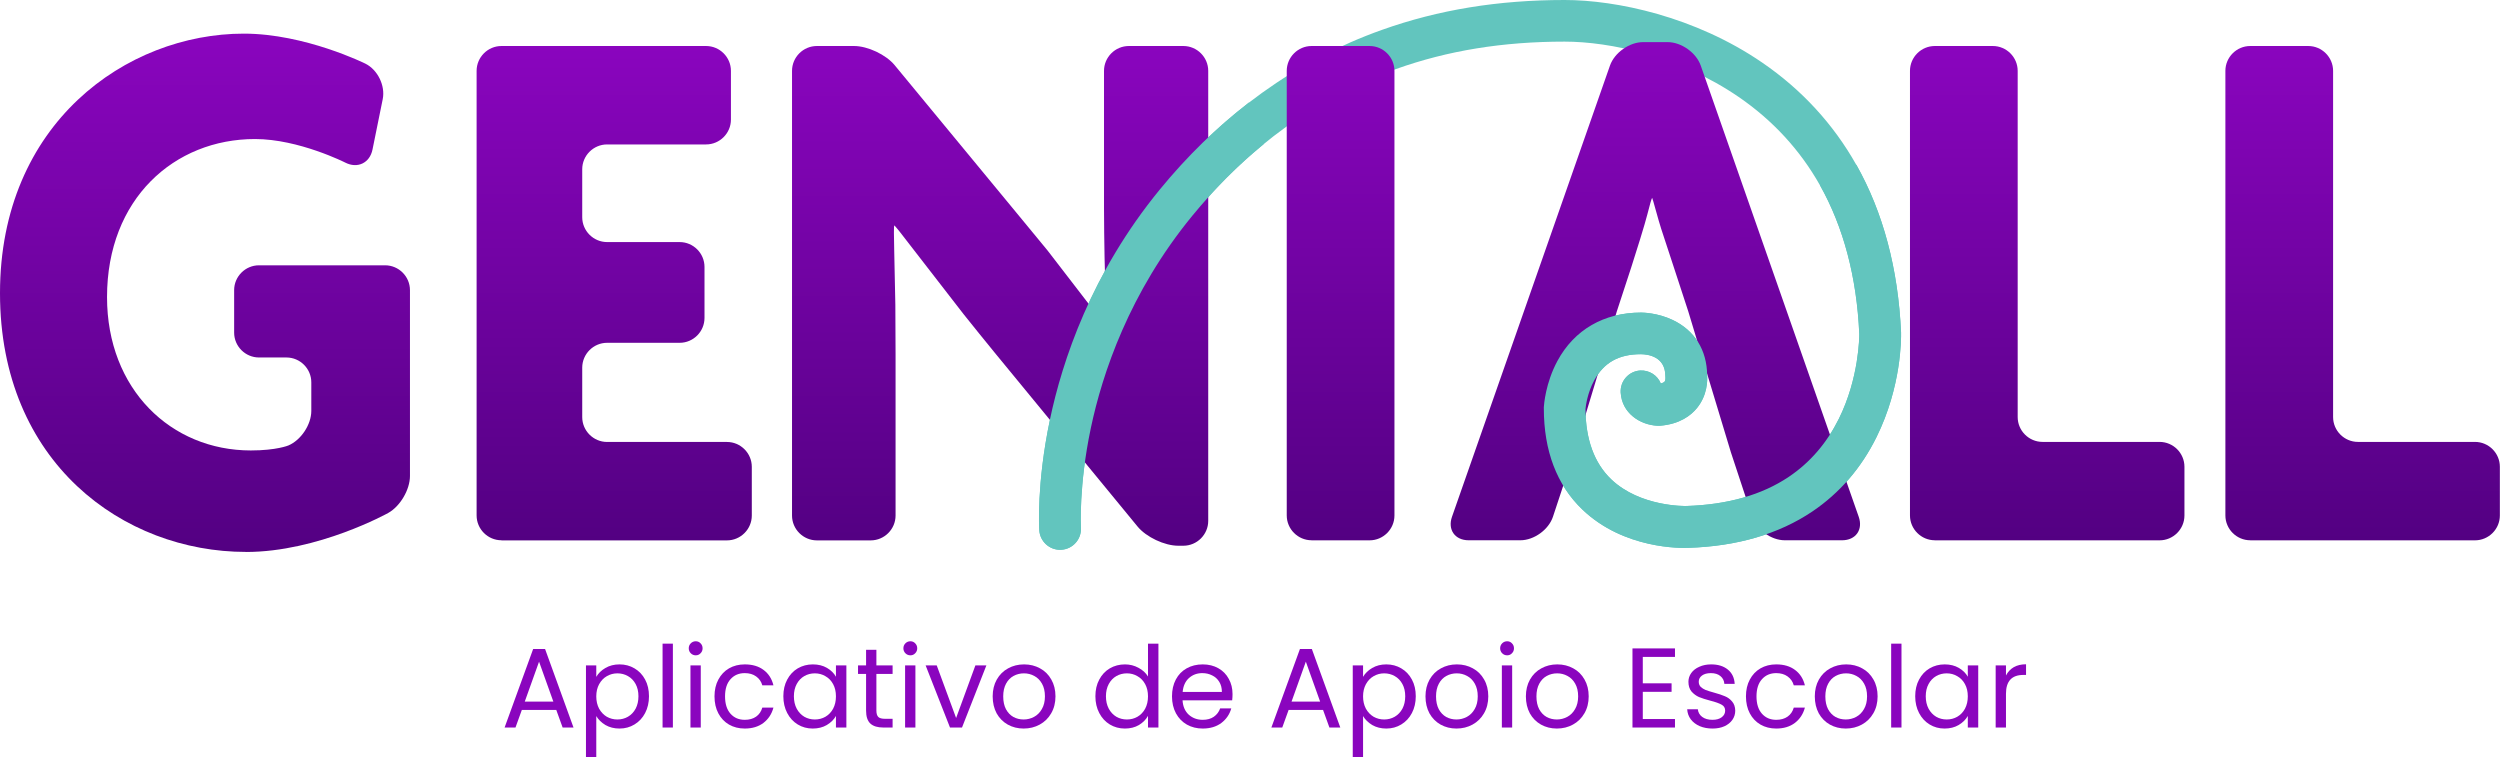 <svg xmlns="http://www.w3.org/2000/svg" width="882" height="268" viewBox="0 0 882 268" fill="none"><path d="M374.016 193.982C370.147 193.982 366.932 190.966 366.674 187.117C366.635 186.462 365.662 170.747 370.425 148.106C374.79 127.291 385.069 96.317 409.197 66.89C431.064 40.221 457.435 21.252 487.616 10.517C507.478 3.453 528.531 0 552.005 0C570.142 0 597.961 5.794 621.713 22.085C635.623 31.609 646.794 43.753 654.91 58.159C664.375 74.946 669.673 94.868 670.685 117.33V117.449C670.724 119.334 670.863 136.339 662.013 154.237C656.616 165.151 649.016 173.961 639.413 180.45C627.586 188.426 612.823 192.752 595.54 193.288C593.338 193.387 572.939 193.824 558.276 179.795C549.227 171.143 544.644 159.119 544.644 144.038V143.681C544.703 142.808 545.219 135.188 549.446 127.351C555.379 116.358 565.856 110.286 578.972 110.286C579.547 110.286 584.766 110.365 590.084 112.885C597.842 116.556 602.168 123.481 602.267 132.391C602.406 134.256 602.366 139.455 598.675 143.979C596.612 146.519 592.663 149.654 585.639 150.209C585.321 150.229 585.004 150.229 584.666 150.209C578.614 149.892 572.225 145.804 571.769 138.542C571.511 134.494 574.586 130.982 578.634 130.724C581.889 130.545 584.766 132.45 585.917 135.288C586.651 135.109 587.087 134.851 587.246 134.653C587.504 134.355 587.583 133.68 587.564 133.383C587.544 133.145 587.524 132.907 587.524 132.688C587.524 125.823 581.492 125.009 578.912 124.969C571.094 124.969 565.856 127.906 562.423 134.216C559.982 138.701 559.446 143.304 559.347 144.276C559.407 155.031 562.443 163.385 568.415 169.1C578.674 178.922 594.826 178.545 595.005 178.525C609.49 178.069 621.614 174.616 631.098 168.227C638.559 163.206 644.492 156.321 648.739 147.769C655.862 133.422 655.961 118.818 655.942 117.806C655.049 97.725 650.366 80.085 642.071 65.342C635.067 52.92 625.404 42.424 613.379 34.189C592.405 19.803 567.919 14.684 551.986 14.684C530.218 14.684 510.772 17.839 492.537 24.347C464.916 34.189 440.708 51.631 420.567 76.176C398.363 103.262 388.878 131.795 384.831 150.983C380.525 171.441 381.338 185.986 381.338 186.145C381.596 190.173 378.521 193.685 374.473 193.943C374.354 193.943 374.155 193.943 373.977 193.943L374.016 193.982ZM369.948 186.839C369.948 186.839 369.948 186.859 369.948 186.879C369.948 186.879 369.948 186.859 369.948 186.839ZM587.583 133.383C587.583 133.502 587.583 133.561 587.583 133.581C587.583 133.522 587.583 133.462 587.583 133.383Z" fill="#62C5BE"></path><path d="M86.772 194.716C43.634 194.716 0 163.286 0 103.42C0 43.555 44.606 11.866 86.038 11.866C107.607 11.866 128.918 22.462 128.918 22.462C133.244 24.605 135.982 30.22 135.03 34.963L131.418 52.762C130.466 57.484 126.16 59.568 121.854 57.385C121.854 57.385 105.405 49.051 89.967 49.051C61.532 49.051 37.761 70.104 37.761 104.809C37.761 137.331 60.322 158.92 88.499 158.92C97.567 158.92 101.753 157.154 101.753 157.154C106.198 155.269 109.829 149.793 109.829 144.971V134.891C109.829 130.069 105.881 126.12 101.059 126.12H91.376C86.554 126.12 82.605 122.172 82.605 117.35V102.368C82.605 97.547 86.554 93.598 91.376 93.598H135.863C140.685 93.598 144.634 97.547 144.634 102.368V167.929C144.634 172.751 141.181 178.624 136.974 180.965C136.974 180.965 112.27 194.736 86.792 194.736L86.772 194.716Z" fill="url(#paint0_linear_5_482)"></path><path d="M176.916 190.609C172.094 190.609 168.146 186.661 168.146 181.839V25.002C168.146 20.18 172.094 16.231 176.916 16.231H249.104C253.926 16.231 257.875 20.18 257.875 25.002V42.186C257.875 47.008 253.926 50.956 249.104 50.956H214.181C209.359 50.956 205.41 54.905 205.41 59.727V76.633C205.41 81.454 209.359 85.403 214.181 85.403H239.778C244.6 85.403 248.548 89.352 248.548 94.174V112.171C248.548 116.993 244.6 120.941 239.778 120.941H214.181C209.359 120.941 205.41 124.89 205.41 129.712V147.154C205.41 151.975 209.359 155.924 214.181 155.924H256.466C261.287 155.924 265.236 159.873 265.236 164.695V181.878C265.236 186.7 261.287 190.649 256.466 190.649H176.936L176.916 190.609Z" fill="url(#paint1_linear_5_482)"></path><path d="M415.666 192.534C410.844 192.534 404.395 189.478 401.339 185.768L350.939 124.434C347.883 120.703 342.922 114.572 339.926 110.802L321.016 86.395C318.119 82.546 315.619 79.45 315.48 79.53C315.341 79.609 315.341 83.617 315.48 88.439L315.877 107.528C315.917 112.35 315.956 120.247 315.956 125.069V181.878C315.956 186.7 312.008 190.649 307.186 190.649H288.196C283.374 190.649 279.426 186.7 279.426 181.878V25.002C279.426 20.18 283.374 16.231 288.196 16.231H301.292C306.114 16.231 312.563 19.267 315.639 22.998L358.4 74.807C361.475 78.518 366.496 84.609 369.551 88.34L384.652 107.944C387.588 111.774 390.089 114.85 390.228 114.77C390.366 114.691 390.287 110.683 390.069 105.881L389.692 90.88C389.593 86.058 389.493 78.161 389.493 73.339V25.002C389.493 20.18 393.442 16.231 398.264 16.231H417.491C422.313 16.231 426.262 20.18 426.262 25.002V183.764C426.262 188.585 422.313 192.534 417.491 192.534H415.666Z" fill="url(#paint2_linear_5_482)"></path><path d="M462.733 190.609C457.911 190.609 453.962 186.661 453.962 181.839V25.002C453.962 20.18 457.911 16.231 462.733 16.231H483.191C488.012 16.231 491.961 20.18 491.961 25.002V181.859C491.961 186.68 488.012 190.629 483.191 190.629H462.733V190.609Z" fill="url(#paint3_linear_5_482)"></path><path d="M555.397 159.575L547.896 182.275C546.388 186.859 541.209 190.609 536.388 190.609H518.132C513.31 190.609 510.671 186.879 512.259 182.335L567.997 23.137C569.584 18.593 574.843 14.862 579.665 14.862H588.356C593.177 14.862 598.436 18.593 600.023 23.137L655.761 182.335C657.349 186.879 654.71 190.609 649.888 190.609H629.668C624.846 190.609 619.667 186.859 618.159 182.275L610.659 159.575L595.618 109.849L590.519 94.273C589.03 89.689 587.026 83.597 586.074 80.74C585.121 77.883 583.018 69.807 582.879 69.807C582.74 69.807 581.966 72.446 581.173 75.68C580.379 78.915 577.006 89.689 575.517 94.273L570.418 109.849L555.377 159.575H555.397Z" fill="url(#paint4_linear_5_482)"></path><path d="M682.609 190.609C677.787 190.609 673.838 186.661 673.838 181.839V25.002C673.838 20.18 677.787 16.231 682.609 16.231H703.067C707.889 16.231 711.837 20.18 711.837 25.002V147.134C711.837 151.956 715.786 155.904 720.608 155.904H761.9C766.722 155.904 770.671 159.853 770.671 164.675V181.859C770.671 186.68 766.722 190.629 761.9 190.629H682.609V190.609Z" fill="url(#paint5_linear_5_482)"></path><path d="M793.887 190.609C789.065 190.609 785.117 186.661 785.117 181.839V25.002C785.117 20.18 789.065 16.231 793.887 16.231H814.345C819.167 16.231 823.115 20.18 823.115 25.002V147.134C823.115 151.956 827.064 155.904 831.886 155.904H873.179C878 155.904 881.949 159.853 881.949 164.675V181.859C881.949 186.68 878 190.629 873.179 190.629H793.887V190.609Z" fill="url(#paint6_linear_5_482)"></path><path d="M654.928 58.139C664.393 74.926 669.691 94.848 670.703 117.31V117.429C670.743 119.314 670.882 136.319 662.032 154.218C656.635 165.131 649.035 173.941 639.431 180.43C627.605 188.407 612.842 192.732 595.559 193.268C593.356 193.367 572.958 193.804 558.294 179.775C549.246 171.124 544.662 159.099 544.662 144.018V143.661C544.722 142.788 545.238 135.169 549.464 127.331C555.397 116.338 565.874 110.266 578.99 110.266C579.566 110.266 584.784 110.345 590.102 112.865C597.861 116.536 602.186 123.461 602.285 132.371C602.424 134.236 602.385 139.435 598.694 143.959C596.63 146.499 592.682 149.634 585.657 150.19C585.34 150.209 585.022 150.209 584.685 150.19C578.633 149.872 572.244 145.784 571.787 138.522C571.529 134.474 574.605 130.962 578.653 130.704C581.907 130.525 584.784 132.43 585.935 135.268C586.669 135.089 587.106 134.831 587.264 134.633C587.522 134.335 587.602 133.661 587.582 133.363C587.562 133.125 587.542 132.887 587.542 132.668C587.542 125.803 581.51 124.989 578.931 124.95C571.113 124.95 565.874 127.886 562.441 134.196C560.001 138.681 559.465 143.284 559.366 144.257C559.425 155.011 562.461 163.365 568.434 169.08C578.692 178.902 594.844 178.525 595.023 178.505C609.508 178.049 621.632 174.596 631.117 168.207C638.578 163.187 644.511 156.301 648.757 147.749C655.881 133.403 655.98 118.798 655.96 117.786C655.067 97.706 650.384 80.065 642.09 65.322M445.786 50.897C436.797 58.238 428.384 66.691 420.586 76.196C398.382 103.281 388.897 131.815 384.849 151.003C380.543 171.461 381.357 186.006 381.357 186.164C381.615 190.192 378.539 193.705 374.491 193.963C374.372 193.963 374.174 193.963 373.995 193.963C370.126 193.963 366.911 190.946 366.653 187.097C366.613 186.442 365.641 170.727 370.403 148.086C374.769 127.271 385.047 96.297 409.176 66.87C418.8 55.123 429.316 44.864 440.647 36.153M369.947 186.839C369.947 186.839 369.947 186.859 369.947 186.879C369.947 186.879 369.947 186.859 369.947 186.839ZM587.582 133.383C587.582 133.502 587.582 133.561 587.582 133.581C587.582 133.522 587.582 133.462 587.582 133.383Z" fill="#62C5BE"></path><path d="M707.709 238.316C708.349 237.063 709.255 236.09 710.428 235.397C711.628 234.704 713.081 234.357 714.787 234.357V238.117H713.827C709.748 238.117 707.709 240.329 707.709 244.755V256.672H704.07V234.757H707.709V238.316Z" fill="#8A05BE"></path><path d="M675.686 245.635C675.686 243.395 676.139 241.436 677.045 239.756C677.952 238.05 679.191 236.73 680.764 235.797C682.364 234.864 684.137 234.397 686.083 234.397C688.003 234.397 689.669 234.811 691.082 235.637C692.495 236.464 693.548 237.503 694.241 238.756V234.757H697.92V256.672H694.241V252.593C693.521 253.873 692.442 254.939 691.002 255.792C689.589 256.619 687.936 257.032 686.043 257.032C684.097 257.032 682.337 256.552 680.764 255.592C679.191 254.633 677.952 253.286 677.045 251.553C676.139 249.82 675.686 247.848 675.686 245.635ZM694.241 245.675C694.241 244.022 693.908 242.582 693.241 241.356C692.575 240.129 691.668 239.196 690.522 238.556C689.402 237.89 688.163 237.557 686.803 237.557C685.443 237.557 684.203 237.877 683.084 238.516C681.964 239.156 681.071 240.089 680.404 241.316C679.738 242.542 679.405 243.982 679.405 245.635C679.405 247.314 679.738 248.781 680.404 250.034C681.071 251.26 681.964 252.207 683.084 252.873C684.203 253.513 685.443 253.833 686.803 253.833C688.163 253.833 689.402 253.513 690.522 252.873C691.668 252.207 692.575 251.26 693.241 250.034C693.908 248.781 694.241 247.328 694.241 245.675Z" fill="#8A05BE"></path><path d="M670.843 227.079V256.672H667.204V227.079H670.843Z" fill="#8A05BE"></path><path d="M651.182 257.032C649.129 257.032 647.262 256.565 645.583 255.632C643.93 254.699 642.624 253.38 641.664 251.673C640.731 249.94 640.264 247.941 640.264 245.675C640.264 243.435 640.744 241.462 641.704 239.756C642.69 238.023 644.023 236.704 645.703 235.797C647.382 234.864 649.262 234.397 651.341 234.397C653.421 234.397 655.301 234.864 656.98 235.797C658.66 236.704 659.979 238.01 660.939 239.716C661.926 241.422 662.419 243.409 662.419 245.675C662.419 247.941 661.912 249.94 660.899 251.673C659.913 253.38 658.566 254.699 656.86 255.632C655.154 256.565 653.261 257.032 651.182 257.032ZM651.182 253.833C652.488 253.833 653.714 253.526 654.861 252.913C656.007 252.3 656.927 251.38 657.62 250.154C658.34 248.927 658.7 247.434 658.7 245.675C658.7 243.915 658.353 242.422 657.66 241.196C656.967 239.969 656.06 239.063 654.941 238.476C653.821 237.863 652.608 237.557 651.302 237.557C649.969 237.557 648.742 237.863 647.622 238.476C646.529 239.063 645.65 239.969 644.983 241.196C644.317 242.422 643.983 243.915 643.983 245.675C643.983 247.461 644.303 248.967 644.943 250.194C645.61 251.42 646.489 252.34 647.582 252.953C648.675 253.54 649.875 253.833 651.182 253.833Z" fill="#8A05BE"></path><path d="M615.973 245.675C615.973 243.409 616.426 241.436 617.333 239.756C618.239 238.05 619.492 236.73 621.092 235.797C622.718 234.864 624.571 234.397 626.65 234.397C629.343 234.397 631.556 235.051 633.289 236.357C635.048 237.663 636.208 239.476 636.768 241.796H632.849C632.476 240.463 631.742 239.41 630.649 238.636C629.583 237.863 628.25 237.477 626.65 237.477C624.571 237.477 622.891 238.197 621.612 239.636C620.332 241.049 619.692 243.062 619.692 245.675C619.692 248.314 620.332 250.354 621.612 251.793C622.891 253.233 624.571 253.953 626.65 253.953C628.25 253.953 629.583 253.58 630.649 252.833C631.716 252.087 632.449 251.02 632.849 249.634H636.768C636.181 251.873 635.008 253.673 633.249 255.033C631.489 256.366 629.29 257.032 626.65 257.032C624.571 257.032 622.718 256.565 621.092 255.632C619.492 254.699 618.239 253.38 617.333 251.673C616.426 249.967 615.973 247.968 615.973 245.675Z" fill="#8A05BE"></path><path d="M604.196 257.032C602.517 257.032 601.01 256.752 599.677 256.192C598.344 255.606 597.291 254.806 596.518 253.793C595.745 252.753 595.319 251.567 595.239 250.234H598.998C599.104 251.327 599.611 252.22 600.517 252.913C601.45 253.606 602.663 253.953 604.156 253.953C605.543 253.953 606.636 253.646 607.436 253.033C608.235 252.42 608.635 251.647 608.635 250.714C608.635 249.754 608.209 249.047 607.356 248.594C606.502 248.114 605.183 247.648 603.397 247.194C601.77 246.768 600.437 246.341 599.398 245.915C598.384 245.461 597.505 244.808 596.758 243.955C596.038 243.075 595.678 241.929 595.678 240.516C595.678 239.396 596.012 238.37 596.678 237.437C597.345 236.504 598.291 235.77 599.518 235.237C600.744 234.677 602.144 234.397 603.717 234.397C606.143 234.397 608.102 235.011 609.595 236.237C611.088 237.463 611.888 239.143 611.995 241.276H608.355C608.275 240.129 607.809 239.21 606.956 238.516C606.129 237.823 605.01 237.477 603.597 237.477C602.29 237.477 601.25 237.757 600.477 238.317C599.704 238.876 599.318 239.61 599.318 240.516C599.318 241.236 599.544 241.836 599.997 242.316C600.477 242.769 601.064 243.142 601.757 243.435C602.477 243.702 603.463 244.008 604.716 244.355C606.289 244.782 607.569 245.208 608.555 245.635C609.542 246.035 610.382 246.648 611.075 247.474C611.795 248.301 612.168 249.381 612.194 250.714C612.194 251.913 611.861 252.993 611.195 253.953C610.528 254.913 609.582 255.672 608.355 256.232C607.156 256.765 605.769 257.032 604.196 257.032Z" fill="#8A05BE"></path><path d="M579.576 231.758V241.076H589.733V244.075H579.576V253.673H590.933V256.672H575.936V228.759H590.933V231.758H579.576Z" fill="#8A05BE"></path><path d="M549.253 257.032C547.2 257.032 545.334 256.565 543.654 255.632C542.001 254.699 540.695 253.38 539.735 251.673C538.802 249.94 538.336 247.941 538.336 245.675C538.336 243.435 538.816 241.462 539.775 239.756C540.762 238.023 542.095 236.704 543.774 235.797C545.454 234.864 547.334 234.397 549.413 234.397C551.493 234.397 553.372 234.864 555.052 235.797C556.731 236.704 558.051 238.01 559.011 239.716C559.997 241.422 560.49 243.409 560.49 245.675C560.49 247.941 559.984 249.94 558.971 251.673C557.984 253.38 556.638 254.699 554.932 255.632C553.225 256.565 551.333 257.032 549.253 257.032ZM549.253 253.833C550.559 253.833 551.786 253.526 552.932 252.913C554.079 252.3 554.998 251.38 555.692 250.154C556.411 248.927 556.771 247.434 556.771 245.675C556.771 243.915 556.425 242.422 555.732 241.196C555.038 239.969 554.132 239.063 553.012 238.476C551.892 237.863 550.679 237.557 549.373 237.557C548.04 237.557 546.814 237.863 545.694 238.476C544.601 239.063 543.721 239.969 543.055 241.196C542.388 242.422 542.055 243.915 542.055 245.675C542.055 247.461 542.375 248.967 543.015 250.194C543.681 251.42 544.561 252.34 545.654 252.953C546.747 253.54 547.947 253.833 549.253 253.833Z" fill="#8A05BE"></path><path d="M531.732 231.198C531.039 231.198 530.453 230.958 529.973 230.478C529.493 229.999 529.253 229.412 529.253 228.719C529.253 228.026 529.493 227.439 529.973 226.959C530.453 226.479 531.039 226.24 531.732 226.24C532.399 226.24 532.959 226.479 533.412 226.959C533.892 227.439 534.132 228.026 534.132 228.719C534.132 229.412 533.892 229.999 533.412 230.478C532.959 230.958 532.399 231.198 531.732 231.198ZM533.492 234.757V256.672H529.853V234.757H533.492Z" fill="#8A05BE"></path><path d="M513.832 257.032C511.779 257.032 509.913 256.565 508.233 255.632C506.58 254.699 505.274 253.38 504.314 251.673C503.381 249.94 502.914 247.941 502.914 245.675C502.914 243.435 503.394 241.462 504.354 239.756C505.34 238.023 506.673 236.704 508.353 235.797C510.033 234.864 511.912 234.397 513.992 234.397C516.071 234.397 517.951 234.864 519.63 235.797C521.31 236.704 522.63 238.01 523.589 239.716C524.576 241.422 525.069 243.409 525.069 245.675C525.069 247.941 524.562 249.94 523.549 251.673C522.563 253.38 521.217 254.699 519.51 255.632C517.804 256.565 515.911 257.032 513.832 257.032ZM513.832 253.833C515.138 253.833 516.364 253.526 517.511 252.913C518.657 252.3 519.577 251.38 520.27 250.154C520.99 248.927 521.35 247.434 521.35 245.675C521.35 243.915 521.003 242.422 520.31 241.196C519.617 239.969 518.711 239.063 517.591 238.476C516.471 237.863 515.258 237.557 513.952 237.557C512.619 237.557 511.392 237.863 510.273 238.476C509.179 239.063 508.3 239.969 507.633 241.196C506.967 242.422 506.633 243.915 506.633 245.675C506.633 247.461 506.953 248.967 507.593 250.194C508.26 251.42 509.139 252.34 510.233 252.953C511.326 253.54 512.525 253.833 513.832 253.833Z" fill="#8A05BE"></path><path d="M480.889 238.796C481.609 237.543 482.675 236.504 484.088 235.677C485.528 234.824 487.194 234.397 489.087 234.397C491.033 234.397 492.793 234.864 494.366 235.797C495.965 236.73 497.218 238.05 498.125 239.756C499.031 241.436 499.484 243.395 499.484 245.635C499.484 247.848 499.031 249.82 498.125 251.553C497.218 253.286 495.965 254.633 494.366 255.592C492.793 256.552 491.033 257.032 489.087 257.032C487.221 257.032 485.568 256.619 484.128 255.792C482.715 254.939 481.635 253.886 480.889 252.633V267.07H477.25V234.757H480.889V238.796ZM495.765 245.635C495.765 243.982 495.432 242.542 494.765 241.316C494.099 240.089 493.192 239.156 492.046 238.516C490.926 237.877 489.687 237.557 488.327 237.557C486.994 237.557 485.754 237.89 484.608 238.556C483.488 239.196 482.582 240.143 481.889 241.396C481.222 242.622 480.889 244.048 480.889 245.675C480.889 247.328 481.222 248.781 481.889 250.034C482.582 251.26 483.488 252.207 484.608 252.873C485.754 253.513 486.994 253.833 488.327 253.833C489.687 253.833 490.926 253.513 492.046 252.873C493.192 252.207 494.099 251.26 494.765 250.034C495.432 248.781 495.765 247.314 495.765 245.635Z" fill="#8A05BE"></path><path d="M466.778 250.474H454.621L452.381 256.672H448.542L458.62 228.959H462.819L472.857 256.672H469.017L466.778 250.474ZM465.738 247.514L460.699 233.438L455.661 247.514H465.738Z" fill="#8A05BE"></path><path d="M434.837 244.875C434.837 245.568 434.797 246.301 434.717 247.074H417.201C417.334 249.234 418.068 250.927 419.401 252.153C420.76 253.353 422.4 253.953 424.319 253.953C425.892 253.953 427.199 253.593 428.239 252.873C429.305 252.127 430.051 251.14 430.478 249.914H434.397C433.811 252.02 432.637 253.74 430.878 255.073C429.118 256.379 426.932 257.032 424.319 257.032C422.24 257.032 420.374 256.565 418.721 255.632C417.095 254.699 415.815 253.38 414.882 251.673C413.949 249.94 413.482 247.941 413.482 245.675C413.482 243.409 413.935 241.422 414.842 239.716C415.748 238.01 417.015 236.704 418.641 235.797C420.294 234.864 422.187 234.397 424.319 234.397C426.399 234.397 428.239 234.851 429.838 235.757C431.438 236.664 432.664 237.917 433.517 239.516C434.397 241.089 434.837 242.875 434.837 244.875ZM431.078 244.115C431.078 242.729 430.771 241.542 430.158 240.556C429.545 239.543 428.705 238.783 427.639 238.277C426.599 237.743 425.439 237.477 424.159 237.477C422.32 237.477 420.747 238.063 419.441 239.236C418.161 240.409 417.428 242.036 417.241 244.115H431.078Z" fill="#8A05BE"></path><path d="M386.457 245.635C386.457 243.395 386.91 241.436 387.817 239.756C388.723 238.05 389.963 236.73 391.536 235.797C393.136 234.864 394.922 234.398 396.895 234.398C398.601 234.398 400.187 234.797 401.654 235.597C403.12 236.37 404.24 237.397 405.013 238.677V227.079H408.692V256.672H405.013V252.553C404.293 253.86 403.227 254.939 401.814 255.792C400.401 256.619 398.748 257.032 396.855 257.032C394.909 257.032 393.136 256.552 391.536 255.593C389.963 254.633 388.723 253.286 387.817 251.553C386.91 249.821 386.457 247.848 386.457 245.635ZM405.013 245.675C405.013 244.022 404.68 242.582 404.013 241.356C403.347 240.13 402.44 239.196 401.294 238.557C400.174 237.89 398.934 237.557 397.575 237.557C396.215 237.557 394.975 237.877 393.855 238.517C392.736 239.156 391.843 240.09 391.176 241.316C390.51 242.542 390.176 243.982 390.176 245.635C390.176 247.315 390.51 248.781 391.176 250.034C391.843 251.26 392.736 252.207 393.855 252.873C394.975 253.513 396.215 253.833 397.575 253.833C398.934 253.833 400.174 253.513 401.294 252.873C402.44 252.207 403.347 251.26 404.013 250.034C404.68 248.781 405.013 247.328 405.013 245.675Z" fill="#8A05BE"></path><path d="M361.134 257.032C359.081 257.032 357.215 256.565 355.535 255.632C353.882 254.699 352.576 253.38 351.616 251.673C350.683 249.94 350.217 247.941 350.217 245.675C350.217 243.435 350.697 241.462 351.656 239.756C352.643 238.023 353.976 236.704 355.655 235.797C357.335 234.864 359.215 234.397 361.294 234.397C363.374 234.397 365.253 234.864 366.933 235.797C368.612 236.704 369.932 238.01 370.892 239.716C371.878 241.422 372.371 243.409 372.371 245.675C372.371 247.941 371.865 249.94 370.852 251.673C369.865 253.38 368.519 254.699 366.813 255.632C365.106 256.565 363.214 257.032 361.134 257.032ZM361.134 253.833C362.44 253.833 363.667 253.526 364.813 252.913C365.96 252.3 366.879 251.38 367.573 250.154C368.292 248.927 368.652 247.434 368.652 245.675C368.652 243.915 368.306 242.422 367.613 241.196C366.919 239.969 366.013 239.063 364.893 238.476C363.773 237.863 362.56 237.557 361.254 237.557C359.921 237.557 358.695 237.863 357.575 238.476C356.482 239.063 355.602 239.969 354.936 241.196C354.269 242.422 353.936 243.915 353.936 245.675C353.936 247.461 354.256 248.967 354.896 250.194C355.562 251.42 356.442 252.34 357.535 252.953C358.628 253.54 359.828 253.833 361.134 253.833Z" fill="#8A05BE"></path><path d="M337.317 253.313L344.115 234.758H347.994L339.397 256.672H335.158L326.56 234.758H330.479L337.317 253.313Z" fill="#8A05BE"></path><path d="M321.196 231.198C320.503 231.198 319.917 230.958 319.437 230.478C318.957 229.999 318.717 229.412 318.717 228.719C318.717 228.026 318.957 227.439 319.437 226.959C319.917 226.479 320.503 226.24 321.196 226.24C321.863 226.24 322.423 226.479 322.876 226.959C323.356 227.439 323.596 228.026 323.596 228.719C323.596 229.412 323.356 229.999 322.876 230.478C322.423 230.958 321.863 231.198 321.196 231.198ZM322.956 234.757V256.672H319.317V234.757H322.956Z" fill="#8A05BE"></path><path d="M309.19 237.757V250.674C309.19 251.74 309.416 252.5 309.869 252.953C310.323 253.38 311.109 253.593 312.229 253.593H314.908V256.672H311.629C309.603 256.672 308.083 256.206 307.07 255.273C306.057 254.339 305.551 252.806 305.551 250.674V237.757H302.711V234.757H305.551V229.239H309.19V234.757H314.908V237.757H309.19Z" fill="#8A05BE"></path><path d="M276.366 245.635C276.366 243.395 276.82 241.436 277.726 239.756C278.633 238.05 279.872 236.73 281.445 235.797C283.045 234.864 284.818 234.397 286.764 234.397C288.684 234.397 290.35 234.811 291.763 235.637C293.176 236.464 294.229 237.503 294.922 238.756V234.757H298.601V256.672H294.922V252.593C294.202 253.873 293.122 254.939 291.683 255.792C290.27 256.619 288.617 257.032 286.724 257.032C284.778 257.032 283.018 256.552 281.445 255.592C279.872 254.633 278.633 253.286 277.726 251.553C276.82 249.82 276.366 247.848 276.366 245.635ZM294.922 245.675C294.922 244.022 294.589 242.582 293.922 241.356C293.256 240.129 292.349 239.196 291.203 238.556C290.083 237.89 288.843 237.557 287.484 237.557C286.124 237.557 284.884 237.877 283.765 238.516C282.645 239.156 281.752 240.089 281.085 241.316C280.419 242.542 280.086 243.982 280.086 245.635C280.086 247.314 280.419 248.781 281.085 250.034C281.752 251.26 282.645 252.207 283.765 252.873C284.884 253.513 286.124 253.833 287.484 253.833C288.843 253.833 290.083 253.513 291.203 252.873C292.349 252.207 293.256 251.26 293.922 250.034C294.589 248.781 294.922 247.328 294.922 245.675Z" fill="#8A05BE"></path><path d="M252.076 245.675C252.076 243.409 252.529 241.436 253.436 239.756C254.342 238.05 255.595 236.73 257.195 235.797C258.821 234.864 260.674 234.397 262.753 234.397C265.446 234.397 267.659 235.051 269.392 236.357C271.151 237.663 272.311 239.476 272.871 241.796H268.952C268.579 240.463 267.845 239.41 266.752 238.636C265.686 237.863 264.353 237.477 262.753 237.477C260.674 237.477 258.994 238.197 257.715 239.636C256.435 241.049 255.795 243.062 255.795 245.675C255.795 248.314 256.435 250.354 257.715 251.793C258.994 253.233 260.674 253.953 262.753 253.953C264.353 253.953 265.686 253.58 266.752 252.833C267.819 252.087 268.552 251.02 268.952 249.634H272.871C272.284 251.873 271.111 253.673 269.352 255.033C267.592 256.366 265.393 257.032 262.753 257.032C260.674 257.032 258.821 256.565 257.195 255.632C255.595 254.699 254.342 253.38 253.436 251.673C252.529 249.967 252.076 247.968 252.076 245.675Z" fill="#8A05BE"></path><path d="M245.473 231.198C244.779 231.198 244.193 230.958 243.713 230.478C243.233 229.999 242.993 229.412 242.993 228.719C242.993 228.026 243.233 227.439 243.713 226.959C244.193 226.479 244.779 226.24 245.473 226.24C246.139 226.24 246.699 226.479 247.152 226.959C247.632 227.439 247.872 228.026 247.872 228.719C247.872 229.412 247.632 229.999 247.152 230.478C246.699 230.958 246.139 231.198 245.473 231.198ZM247.232 234.757V256.672H243.593V234.757H247.232Z" fill="#8A05BE"></path><path d="M237.392 227.079V256.672H233.753V227.079H237.392Z" fill="#8A05BE"></path><path d="M210.367 238.796C211.087 237.543 212.153 236.504 213.566 235.677C215.006 234.824 216.672 234.397 218.565 234.397C220.511 234.397 222.271 234.864 223.844 235.797C225.443 236.73 226.696 238.05 227.603 239.756C228.509 241.436 228.962 243.395 228.962 245.635C228.962 247.848 228.509 249.82 227.603 251.553C226.696 253.286 225.443 254.633 223.844 255.592C222.271 256.552 220.511 257.032 218.565 257.032C216.699 257.032 215.046 256.619 213.606 255.792C212.193 254.939 211.113 253.886 210.367 252.633V267.07H206.728V234.757H210.367V238.796ZM225.243 245.635C225.243 243.982 224.91 242.542 224.244 241.316C223.577 240.089 222.671 239.156 221.524 238.516C220.405 237.877 219.165 237.557 217.805 237.557C216.472 237.557 215.232 237.89 214.086 238.556C212.966 239.196 212.06 240.143 211.367 241.396C210.7 242.622 210.367 244.048 210.367 245.675C210.367 247.328 210.7 248.781 211.367 250.034C212.06 251.26 212.966 252.207 214.086 252.873C215.232 253.513 216.472 253.833 217.805 253.833C219.165 253.833 220.405 253.513 221.524 252.873C222.671 252.207 223.577 251.26 224.244 250.034C224.91 248.781 225.243 247.314 225.243 245.635Z" fill="#8A05BE"></path><path d="M196.257 250.474H184.1L181.861 256.672H178.021L188.099 228.959H192.298L202.336 256.672H198.497L196.257 250.474ZM195.217 247.514L190.179 233.438L185.14 247.514H195.217Z" fill="#8A05BE"></path><defs><linearGradient id="paint0_linear_5_482" x1="72.307" y1="11.866" x2="72.307" y2="194.716" gradientUnits="userSpaceOnUse"><stop stop-color="#8A05BE"></stop><stop offset="1" stop-color="#530082"></stop></linearGradient><linearGradient id="paint1_linear_5_482" x1="216.684" y1="16.231" x2="216.684" y2="190.63" gradientUnits="userSpaceOnUse"><stop stop-color="#8A05BE"></stop><stop offset="1" stop-color="#530082"></stop></linearGradient><linearGradient id="paint2_linear_5_482" x1="352.834" y1="16.231" x2="352.834" y2="192.515" gradientUnits="userSpaceOnUse"><stop stop-color="#8A05BE"></stop><stop offset="1" stop-color="#530082"></stop></linearGradient><linearGradient id="paint3_linear_5_482" x1="472.959" y1="16.231" x2="472.959" y2="190.61" gradientUnits="userSpaceOnUse"><stop stop-color="#8A05BE"></stop><stop offset="1" stop-color="#530082"></stop></linearGradient><linearGradient id="paint4_linear_5_482" x1="584" y1="14.862" x2="584" y2="190.59" gradientUnits="userSpaceOnUse"><stop stop-color="#8A05BE"></stop><stop offset="1" stop-color="#530082"></stop></linearGradient><linearGradient id="paint5_linear_5_482" x1="722.248" y1="16.231" x2="722.248" y2="190.61" gradientUnits="userSpaceOnUse"><stop stop-color="#8A05BE"></stop><stop offset="1" stop-color="#530082"></stop></linearGradient><linearGradient id="paint6_linear_5_482" x1="833.526" y1="16.231" x2="833.526" y2="190.61" gradientUnits="userSpaceOnUse"><stop stop-color="#8A05BE"></stop><stop offset="1" stop-color="#530082"></stop></linearGradient></defs></svg>